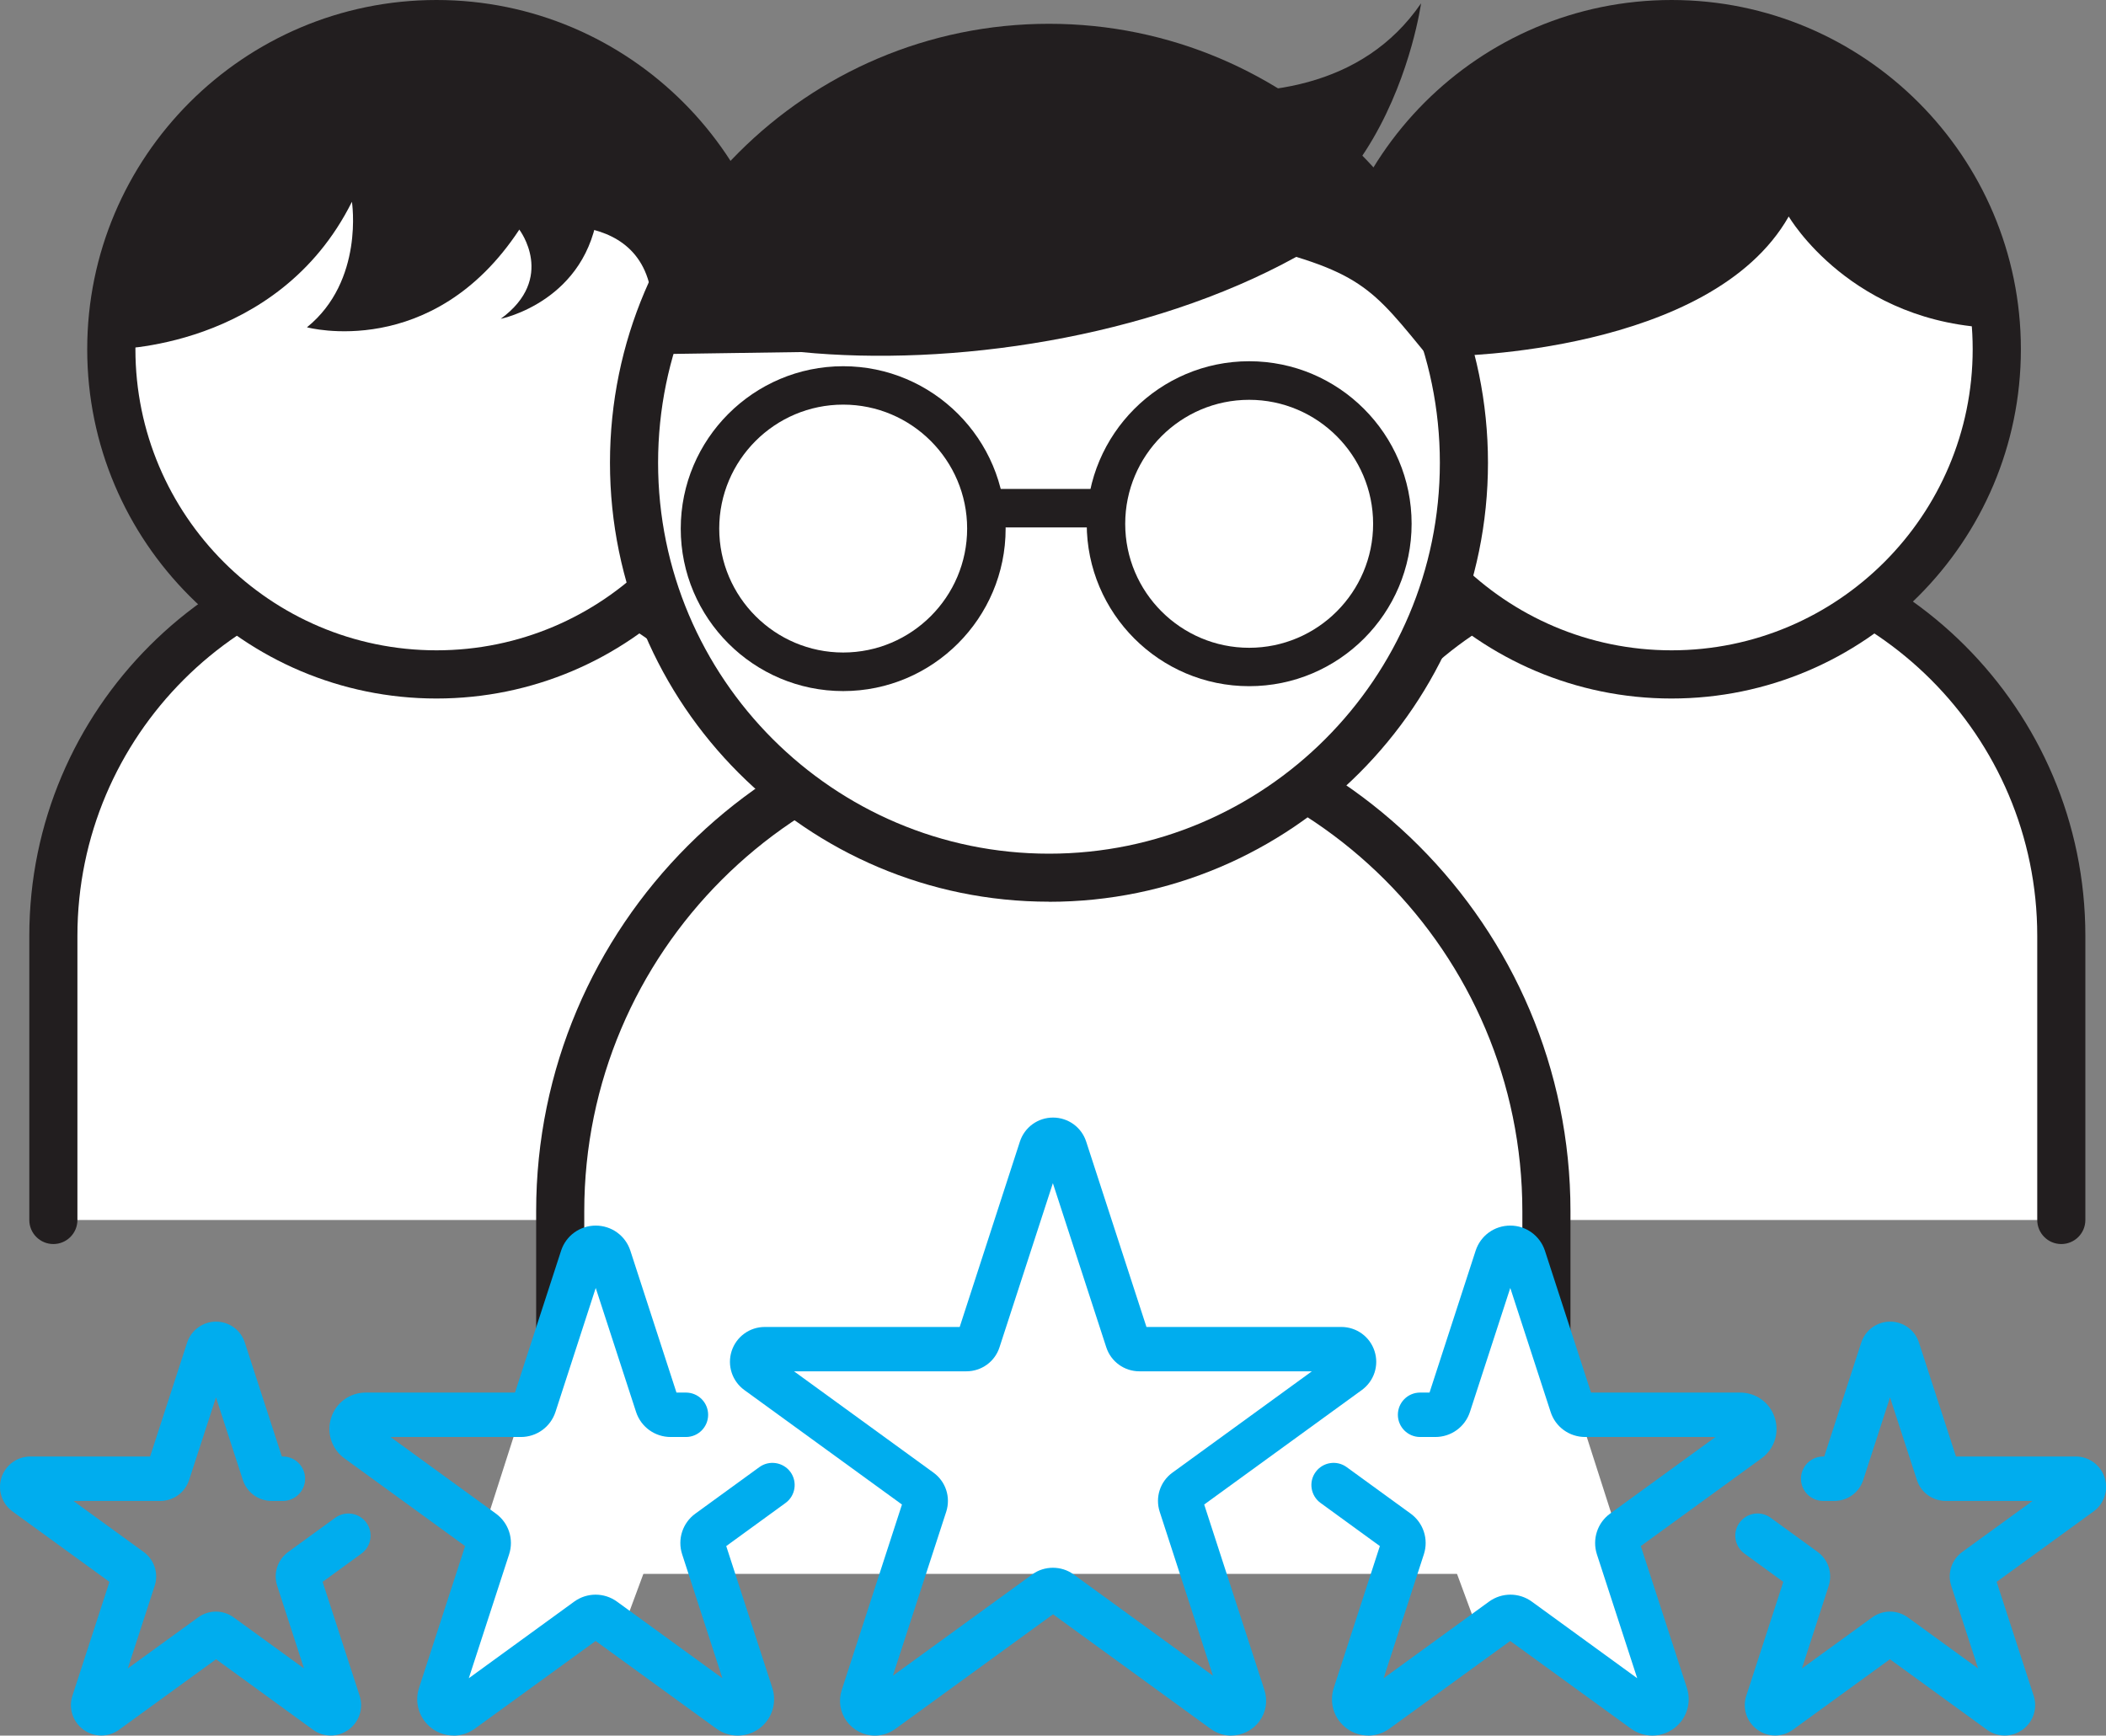 <?xml version="1.0" encoding="UTF-8"?><svg id="_레이어_1" xmlns="http://www.w3.org/2000/svg" viewBox="0 0 240.75 198.43"><rect x="0" y="0" width="240.75" height="198.43" fill="#808080" stroke="none"/><defs><style>.cls-1{fill:#00adee;}.cls-1,.cls-2,.cls-3{stroke-width:0px;}.cls-2{fill:#221e1f;}.cls-3{fill:#fff;}</style></defs><path class="cls-2" d="M50.28,61.14c-15.45,0-28.03-12.58-28.03-28.03S34.82,5.08,50.28,5.08s28.03,12.58,28.03,28.03-12.58,28.03-28.03,28.03ZM50.28,10.58c-12.42,0-22.53,10.11-22.53,22.53s10.11,22.53,22.53,22.53,22.53-10.11,22.53-22.53-10.11-22.53-22.53-22.53Z"/><path class="cls-3" d="M6.1,139.48v-32.49c0-24.4,19.78-44.18,44.18-44.18h0c24.4,0,44.18,19.78,44.18,44.18v32.49"/><path class="cls-2" d="M94.46,142.23c-1.52,0-2.75-1.23-2.75-2.75v-32.49c0-22.84-18.58-41.43-41.43-41.43S8.85,84.15,8.85,106.99v32.49c0,1.52-1.23,2.75-2.75,2.75s-2.75-1.23-2.75-2.75v-32.49c0-25.88,21.05-46.93,46.93-46.93s46.93,21.05,46.93,46.93v32.49c0,1.52-1.23,2.75-2.75,2.75Z"/><path class="cls-3" d="M87.08,39.93c0,20.53-16.65,37.18-37.18,37.18S12.73,60.46,12.73,39.93,29.37,2.75,49.9,2.75s37.18,16.64,37.18,37.18Z"/><path class="cls-2" d="M49.9,79.86c-22.02,0-39.93-17.91-39.93-39.93S27.88,0,49.9,0s39.93,17.91,39.93,39.93-17.91,39.93-39.93,39.93ZM49.9,5.5c-18.98,0-34.42,15.44-34.42,34.42s15.44,34.43,34.42,34.43,34.42-15.44,34.42-34.43S68.88,5.5,49.9,5.5Z"/><path class="cls-2" d="M191.47,61.14c-15.46,0-28.03-12.58-28.03-28.03s12.58-28.03,28.03-28.03,28.03,12.58,28.03,28.03-12.58,28.03-28.03,28.03ZM191.47,10.58c-12.42,0-22.53,10.11-22.53,22.53s10.11,22.53,22.53,22.53,22.53-10.11,22.53-22.53-10.11-22.53-22.53-22.53Z"/><path class="cls-3" d="M147.29,139.48v-32.49c0-24.4,19.78-44.18,44.18-44.18h0c24.4,0,44.18,19.78,44.18,44.18v32.49"/><path class="cls-2" d="M235.64,142.23c-1.52,0-2.75-1.23-2.75-2.75v-32.49c0-22.84-18.58-41.43-41.43-41.43s-41.43,18.59-41.43,41.43v32.49c0,1.52-1.23,2.75-2.75,2.75s-2.75-1.23-2.75-2.75v-32.49c0-25.88,21.05-46.93,46.93-46.93s46.93,21.05,46.93,46.93v32.49c0,1.52-1.23,2.75-2.75,2.75Z"/><path class="cls-3" d="M228.26,39.93c0,20.53-16.65,37.18-37.18,37.18s-37.18-16.65-37.18-37.18S170.56,2.75,191.09,2.75s37.18,16.64,37.18,37.18Z"/><path class="cls-2" d="M191.09,79.86c-22.02,0-39.93-17.91-39.93-39.93S169.07,0,191.09,0s39.93,17.91,39.93,39.93-17.91,39.93-39.93,39.93ZM191.09,5.5c-18.98,0-34.42,15.44-34.42,34.42s15.44,34.43,34.42,34.43,34.42-15.44,34.42-34.43-15.44-34.42-34.42-34.42Z"/><path class="cls-2" d="M120.41,79.21c-19.31,0-35.01-15.71-35.01-35.01s15.7-35.01,35.01-35.01,35.01,15.7,35.01,35.01-15.7,35.01-35.01,35.01ZM120.41,14.7c-16.27,0-29.51,13.24-29.51,29.51s13.24,29.51,29.51,29.51,29.51-13.24,29.51-29.51-13.24-29.51-29.51-29.51Z"/><path class="cls-3" d="M64.03,179.94v-41.46c0-31.13,25.24-56.37,56.37-56.37h0c31.13,0,56.37,25.24,56.37,56.37v41.46"/><path class="cls-2" d="M176.78,182.69c-1.52,0-2.75-1.23-2.75-2.75v-41.46c0-29.57-24.05-53.62-53.62-53.62s-53.62,24.05-53.62,53.62v41.46c0,1.52-1.23,2.75-2.75,2.75s-2.75-1.23-2.75-2.75v-41.46c0-32.6,26.52-59.12,59.12-59.12s59.12,26.52,59.12,59.12v41.46c0,1.52-1.23,2.75-2.75,2.75Z"/><path class="cls-2" d="M115.96,5.3s33.15,14.57,46.49-4.92c0,0-4.32,31.56-31,29.1"/><path class="cls-3" d="M167.36,52.9c0,26.2-21.24,47.44-47.44,47.44s-47.44-21.24-47.44-47.44S93.72,5.47,119.92,5.47s47.44,21.24,47.44,47.44Z"/><path class="cls-2" d="M119.92,103.09c-27.67,0-50.19-22.51-50.19-50.19S92.25,2.72,119.92,2.72s50.18,22.51,50.18,50.19-22.51,50.19-50.18,50.19ZM119.92,8.22c-24.64,0-44.69,20.05-44.69,44.69s20.05,44.69,44.69,44.69,44.68-20.05,44.68-44.69-20.04-44.69-44.68-44.69Z"/><path class="cls-2" d="M168.32,46.77s-2.61-37.93-43.37-42.61c0,0-21.18-2.39-37.9,14.41h0c-11.58,8.31-13.33,21.94-13.33,21.94l17.85-.26c17.05,1.68,39.64-1.52,56.61-10.88,10.03,3.06,10.15,6.01,20.14,17.39Z"/><circle class="cls-3" cx="96.39" cy="60.44" r="16.37" transform="translate(-15.79 41.49) rotate(-22.5)"/><path class="cls-2" d="M96.39,79.01c-10.24,0-18.57-8.33-18.57-18.57s8.33-18.57,18.57-18.57,18.57,8.33,18.57,18.57-8.33,18.57-18.57,18.57ZM96.39,46.26c-7.82,0-14.17,6.36-14.17,14.17s6.36,14.17,14.17,14.17,14.17-6.36,14.17-14.17-6.36-14.17-14.17-14.17Z"/><path class="cls-3" d="M159.17,59.88c0,9.04-7.33,16.37-16.37,16.37s-16.37-7.33-16.37-16.37,7.33-16.38,16.37-16.38,16.37,7.33,16.37,16.38Z"/><path class="cls-2" d="M142.8,78.45c-10.24,0-18.57-8.33-18.57-18.57s8.33-18.58,18.57-18.58,18.57,8.33,18.57,18.58-8.33,18.57-18.57,18.57ZM142.8,45.71c-7.82,0-14.17,6.36-14.17,14.18s6.36,14.17,14.17,14.17,14.17-6.36,14.17-14.17-6.36-14.18-14.17-14.18Z"/><rect class="cls-2" x="114.06" y="55.9" width="11.07" height="4.4"/><polygon class="cls-3" points="59.9 160.56 67.69 143.37 75.84 162.51 73.9 178.99 70.88 187.14 65.92 185.54 54.94 193.07 51.22 194.58 52.1 187.14 55.47 174.38 59.9 160.56"/><polygon class="cls-3" points="180.2 160.56 172.41 143.37 164.26 162.51 166.21 178.99 169.22 187.14 174.18 185.54 185.17 193.07 188.89 194.58 188 187.14 184.63 174.38 180.2 160.56"/><path class="cls-1" d="M140.74,198.43c-.84,0-1.64-.27-2.34-.77l-18.02-13.1-18.02,13.1c-.7.5-1.5.77-2.34.77-1.28,0-2.49-.62-3.24-1.66-.75-1.04-.95-2.34-.55-3.57l6.88-21.19-18.02-13.09c-1.4-1.02-1.98-2.81-1.45-4.46.54-1.65,2.06-2.75,3.79-2.75h22.28l6.88-21.19c.54-1.65,2.06-2.75,3.79-2.75s3.26,1.11,3.79,2.75l6.89,21.19h22.28c1.73,0,3.26,1.11,3.79,2.75.54,1.65-.05,3.44-1.45,4.46l-18.02,13.09,6.88,21.19c.4,1.23.2,2.53-.55,3.56-.75,1.04-1.97,1.66-3.24,1.66ZM90.77,156.78l15.95,11.59c1.4,1.02,1.98,2.81,1.45,4.46l-6.1,18.75,15.95-11.59c1.37-1,3.32-1,4.69,0l15.95,11.59-6.09-18.75c-.53-1.65.05-3.44,1.45-4.46l15.95-11.59h-19.72c-1.73,0-3.26-1.11-3.79-2.76l-6.1-18.75-6.1,18.76c-.53,1.65-2.06,2.75-3.79,2.75h-19.72Z"/><path class="cls-1" d="M37.81,198.42c-.72,0-1.43-.22-2.04-.67l-11.07-8.05-11.08,8.05c-1.22.89-2.86.89-4.08,0-1.22-.89-1.73-2.45-1.26-3.88l4.23-13.02-11.08-8.05c-1.22-.89-1.72-2.45-1.26-3.88.47-1.43,1.79-2.4,3.3-2.4h13.69l4.23-13.02c.47-1.43,1.8-2.4,3.3-2.4h0c1.51,0,2.84.96,3.3,2.4l4.23,13.02h.12c1.4,0,2.54,1.14,2.54,2.54s-1.14,2.54-2.54,2.54h-1.28c-1.51,0-2.83-.96-3.3-2.4l-3.07-9.44-3.07,9.44c-.47,1.44-1.79,2.4-3.3,2.4h-9.93l8.03,5.83c1.22.89,1.73,2.45,1.26,3.88l-3.07,9.44,8.03-5.83c1.22-.89,2.86-.89,4.08,0l8.03,5.83-3.06-9.44c-.47-1.43.04-2.99,1.26-3.88l5.38-3.91c1.14-.82,2.72-.57,3.55.56.82,1.13.57,2.72-.56,3.54l-4.44,3.23,4.23,13.02c.47,1.43-.04,2.99-1.26,3.88-.61.44-1.32.67-2.04.67Z"/><path class="cls-1" d="M229.17,198.42c-.71,0-1.43-.22-2.04-.67l-11.08-8.05-11.08,8.05c-1.22.89-2.86.89-4.08,0-1.22-.89-1.73-2.45-1.26-3.88l4.23-13.02-4.44-3.23c-1.13-.82-1.39-2.41-.56-3.54.82-1.13,2.41-1.39,3.55-.56l5.38,3.91c1.22.89,1.72,2.45,1.26,3.88l-3.06,9.44,8.03-5.83c1.22-.89,2.86-.89,4.08,0l8.03,5.83-3.07-9.44c-.47-1.43.04-2.99,1.26-3.88l8.03-5.83h-9.92c-1.51,0-2.84-.96-3.3-2.4l-3.07-9.44-3.06,9.44c-.47,1.44-1.79,2.4-3.3,2.4h-1.28c-1.4,0-2.54-1.14-2.54-2.54s1.14-2.54,2.54-2.54h.12l4.23-13.02c.47-1.43,1.79-2.4,3.3-2.4h0c1.51,0,2.84.96,3.3,2.4l4.23,13.02h13.69c1.51,0,2.83.96,3.3,2.4.47,1.43-.04,2.99-1.26,3.88l-11.08,8.05,4.23,13.02c.47,1.43-.04,2.99-1.26,3.88-.61.44-1.32.67-2.04.67Z"/><path class="cls-1" d="M51.85,198.42c-.86,0-1.71-.26-2.44-.79-1.46-1.06-2.07-2.93-1.51-4.65l5.27-16.22-13.8-10.03c-1.46-1.06-2.07-2.93-1.51-4.65.55-1.72,2.14-2.87,3.95-2.87h17.06l5.27-16.22c.56-1.72,2.15-2.87,3.96-2.87h0c1.81,0,3.4,1.15,3.96,2.87l5.27,16.22h1.08c1.4,0,2.54,1.13,2.54,2.54s-1.14,2.54-2.54,2.54h-1.74c-1.81,0-3.4-1.15-3.96-2.87l-4.61-14.17-4.6,14.17c-.56,1.72-2.15,2.87-3.96,2.87h-14.9l12.05,8.76c1.46,1.06,2.07,2.93,1.51,4.65l-4.61,14.17,12.05-8.76c1.46-1.06,3.43-1.06,4.89,0l12.05,8.76-4.6-14.17c-.56-1.72.05-3.59,1.51-4.65l7.32-5.32c1.13-.82,2.72-.57,3.55.56.82,1.13.57,2.72-.56,3.54l-6.78,4.93,5.27,16.22c.55,1.72-.05,3.59-1.51,4.65-1.46,1.06-3.43,1.06-4.89,0l-13.8-10.02-13.8,10.02c-.73.53-1.59.8-2.44.8Z"/><path class="cls-1" d="M156.42,198.42c-.86,0-1.71-.26-2.44-.79-1.46-1.06-2.07-2.93-1.51-4.65l5.27-16.22-6.78-4.93c-1.13-.82-1.39-2.41-.56-3.54.82-1.13,2.41-1.38,3.54-.56l7.32,5.32c1.46,1.06,2.07,2.93,1.51,4.65l-4.6,14.17,12.05-8.76c1.46-1.06,3.43-1.06,4.89,0l12.05,8.76-4.61-14.17c-.55-1.72.05-3.59,1.51-4.65l12.05-8.76h-14.9c-1.81,0-3.4-1.15-3.95-2.87l-4.61-14.17-4.61,14.17c-.56,1.72-2.15,2.87-3.96,2.87h-1.74c-1.4,0-2.54-1.14-2.54-2.54s1.13-2.54,2.54-2.54h1.08l5.27-16.22c.56-1.72,2.14-2.87,3.96-2.87h0c1.8,0,3.39,1.15,3.96,2.87l5.27,16.22h17.05c1.81,0,3.4,1.15,3.95,2.87.56,1.72-.04,3.59-1.51,4.65l-13.8,10.03,5.27,16.22c.56,1.72-.05,3.59-1.51,4.65-1.46,1.06-3.43,1.06-4.89,0l-13.8-10.02-13.8,10.02c-.73.53-1.59.8-2.45.8Z"/><path class="cls-2" d="M165.94,40.7s29.63-.27,38.54-15.95c0,0,7.18,12.36,23.92,12.76,0,0-4.25-21-12.76-26.44s-25.38-8.77-25.38-8.77l-18.21,5.05-14.48,13.82,1.86,7.97,6.51,11.56Z"/><path class="cls-2" d="M12.73,39.93s19,.15,27.5-16.86c0,0,1.42,9.04-5.14,14.35,0,0,14.35,3.9,24.27-11.16,0,0,15.59-3.72,15.24,9.92l9.57-14.53-12.93-13.11-21.34-5.79-18.18,4.02-13.11,11.34-6.2,15.59.31,6.23Z"/><path class="cls-2" d="M59.37,26.26s4.25,5.54-2.13,10.19c0,0,9.97-1.99,11.16-12.62l-7.04-3.19-1.99,5.63Z"/></svg>
